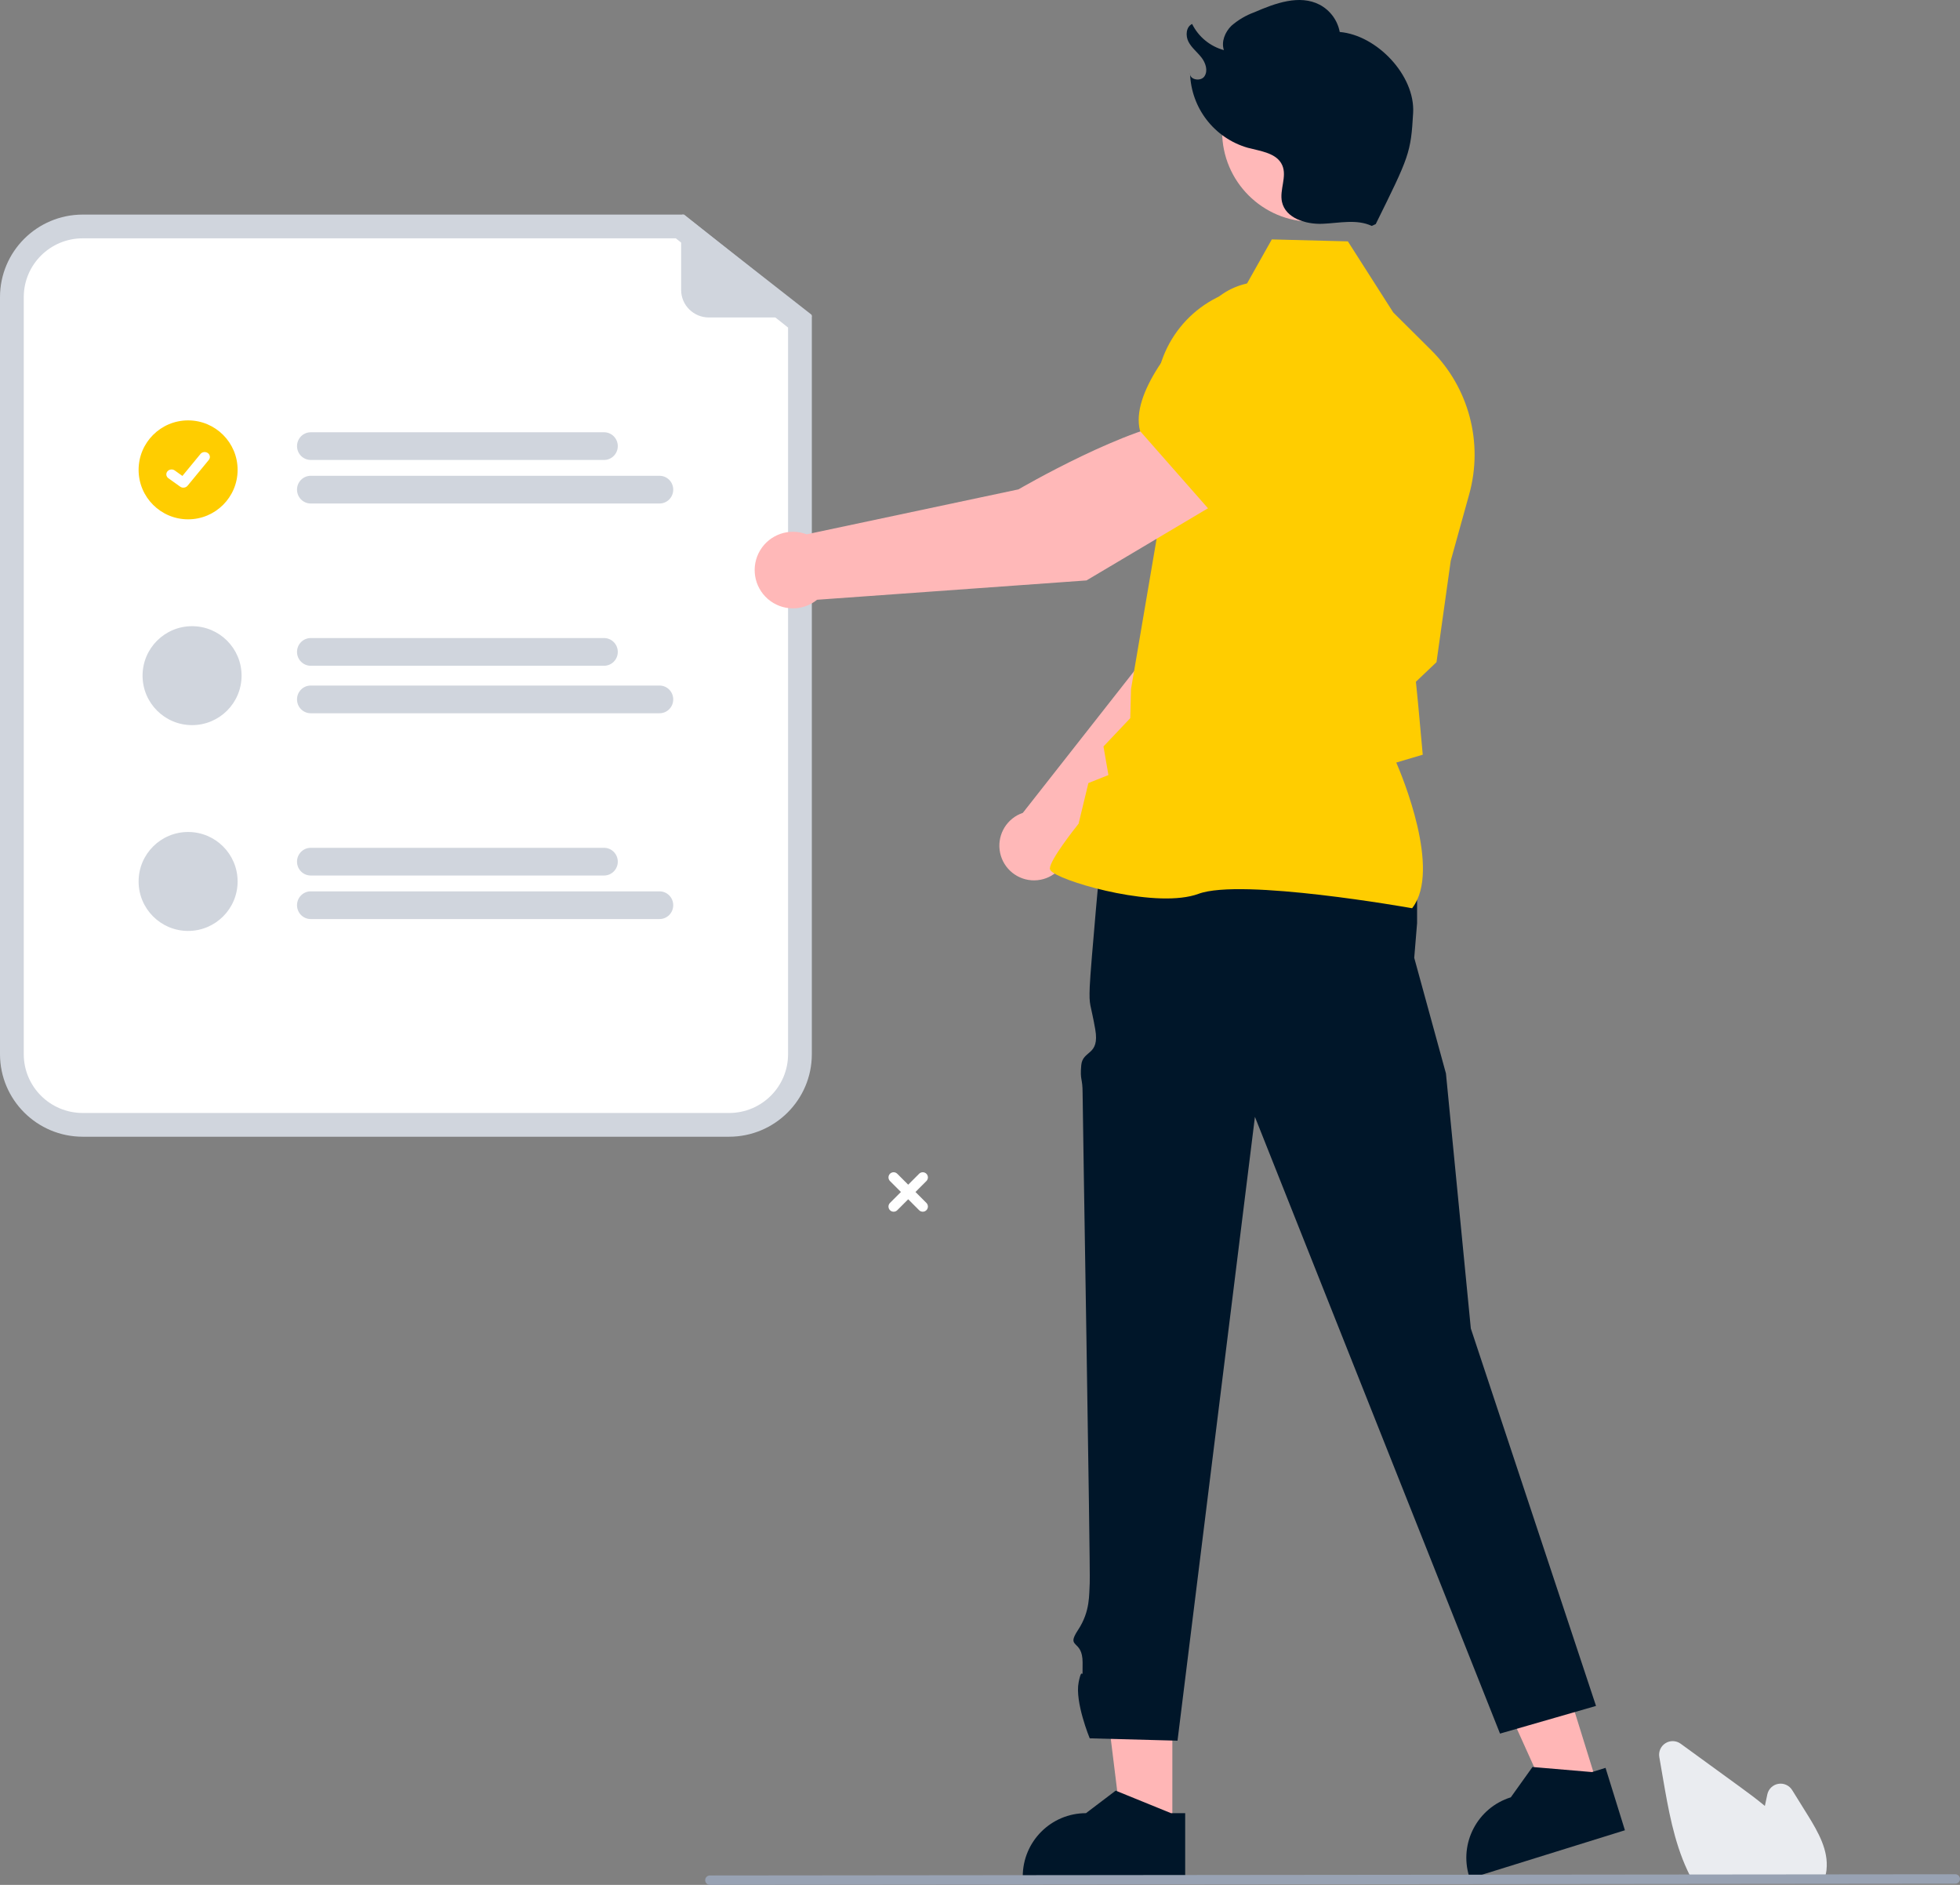 <svg xmlns="http://www.w3.org/2000/svg" xmlns:xlink="http://www.w3.org/1999/xlink" width="338px" height="325px" viewBox="0 0 338 325"><rect x="0" y="0" width="338" height="325" fill="#808080" stroke="none"/><title>Group 5</title><g id="&#xDC;ber-Uns" stroke="none" stroke-width="1" fill="none" fill-rule="evenodd"><g id="Large-Copy" transform="translate(-201, -1832)" fill-rule="nonzero"><g id="Group-6" transform="translate(201, 1821)"><g id="Group-5" transform="translate(0, 11)"><g id="Docs" transform="translate(0, 37)"><path d="M125.741,159 L14.259,159 C6.388,158.991 0.009,152.63 0,144.78 L0,14.22 C0.009,6.37 6.388,0.009 14.259,0 L117.975,0 L140,17.507 L140,144.78 C139.991,152.63 133.612,158.991 125.741,159 Z" id="Path" fill="#D0D5DD"></path><path d="M14.253,4.094 C8.647,4.101 4.104,8.631 4.098,14.22 L4.098,144.78 C4.104,150.369 8.647,154.899 14.253,154.906 L125.747,154.906 C131.353,154.899 135.896,150.369 135.902,144.78 L135.902,19.48 L116.544,4.094 L14.253,4.094 Z" id="Path" fill="#FFFFFF"></path><path d="M104.17,42.309 L53.586,42.309 C52.741,42.309 51.959,41.854 51.537,41.115 C51.114,40.376 51.114,39.465 51.537,38.726 C51.959,37.987 52.741,37.532 53.586,37.532 L104.17,37.532 C105.477,37.532 106.537,38.602 106.537,39.921 C106.537,41.24 105.477,42.309 104.17,42.309 L104.17,42.309 Z" id="Path" fill="#D0D5DD"></path><path d="M113.738,49.815 L53.579,49.815 C52.276,49.815 51.22,48.746 51.22,47.427 C51.22,46.108 52.276,45.039 53.579,45.039 L113.738,45.039 C115.041,45.039 116.098,46.108 116.098,47.427 C116.098,48.746 115.041,49.815 113.738,49.815 L113.738,49.815 Z" id="Path" fill="#D0D5DD"></path><path d="M104.17,77.794 L53.586,77.794 C52.279,77.794 51.22,76.725 51.22,75.406 C51.22,74.086 52.279,73.017 53.586,73.017 L104.17,73.017 C105.477,73.017 106.537,74.086 106.537,75.406 C106.537,76.725 105.477,77.794 104.17,77.794 L104.17,77.794 Z" id="Path" fill="#D0D5DD"></path><path d="M113.738,85.983 L53.579,85.983 C52.276,85.983 51.22,84.914 51.22,83.594 C51.22,82.275 52.276,81.206 53.579,81.206 L113.738,81.206 C115.041,81.206 116.098,82.275 116.098,83.594 C116.098,84.914 115.041,85.983 113.738,85.983 L113.738,85.983 Z" id="Path" fill="#D0D5DD"></path><path d="M104.17,113.961 L53.586,113.961 C52.279,113.961 51.22,112.892 51.22,111.573 C51.22,110.254 52.279,109.185 53.586,109.185 L104.17,109.185 C105.477,109.185 106.537,110.254 106.537,111.573 C106.537,112.892 105.477,113.961 104.17,113.961 L104.17,113.961 Z" id="Path" fill="#D0D5DD"></path><path d="M113.738,121.468 L53.579,121.468 C52.276,121.468 51.22,120.398 51.22,119.079 C51.22,117.76 52.276,116.691 53.579,116.691 L113.738,116.691 C115.041,116.691 116.098,117.76 116.098,119.079 C116.098,120.398 115.041,121.468 113.738,121.468 L113.738,121.468 Z" id="Path" fill="#D0D5DD"></path><ellipse id="b6fa6563-5e20-492f-ac6f-1d924df782c1" fill="#FFCD00" cx="32.439" cy="44.015" rx="8.537" ry="8.53"></ellipse><path d="M31.623,47.086 C31.428,47.086 31.238,47.027 31.082,46.918 L31.073,46.912 L29.037,45.46 C28.641,45.176 28.566,44.647 28.87,44.278 C29.174,43.908 29.741,43.838 30.138,44.121 L31.456,45.064 L34.573,41.274 C34.719,41.097 34.934,40.981 35.172,40.951 C35.41,40.922 35.65,40.982 35.841,41.118 L35.841,41.118 L35.822,41.143 L35.841,41.118 C36.237,41.402 36.312,41.931 36.009,42.301 L32.343,46.756 C32.171,46.964 31.905,47.086 31.624,47.085 L31.623,47.086 Z" id="bcd12bac-9f30-4deb-ae50-48c1cb737c9b-332" fill="#FFFFFF"></path><ellipse id="b95850ed-3210-4af9-b38f-3ce1288a2453" fill="#D0D5DD" cx="33.122" cy="79.5" rx="8.537" ry="8.53"></ellipse><ellipse id="b1885188-7f5c-4441-a082-07b02d322a90" fill="#D0D5DD" cx="32.439" cy="114.985" rx="8.537" ry="8.53"></ellipse><path d="M139.7,17.742 L122.263,17.742 C119.612,17.742 117.463,15.622 117.463,13.006 L117.463,0.296 C117.463,0.183 117.529,0.079 117.633,0.03 C117.736,-0.02 117.859,-0.007 117.95,0.064 L139.886,17.214 C139.986,17.293 140.025,17.425 139.983,17.544 C139.941,17.663 139.828,17.742 139.7,17.742 Z" id="Path" fill="#D0D5DD"></path></g><g id="Group-4" transform="translate(59, 0)"><path d="M4.736,97.321 L3.371,95.955 L4.736,94.59 C4.899,94.428 4.963,94.19 4.904,93.968 C4.844,93.745 4.671,93.571 4.448,93.512 C4.226,93.452 3.988,93.517 3.826,93.68 L2.462,95.045 L1.098,93.68 C0.847,93.429 0.439,93.429 0.188,93.68 C-0.063,93.931 -0.063,94.339 0.188,94.59 L1.553,95.955 L0.188,97.321 C-0.061,97.572 -0.061,97.979 0.19,98.229 C0.44,98.48 0.846,98.481 1.098,98.231 L2.462,96.866 L3.826,98.231 C4.077,98.482 4.484,98.482 4.736,98.231 C4.987,97.979 4.987,97.572 4.736,97.321 L4.736,97.321 Z" id="Path" fill="#FFFFFF"></path><path d="M100.757,207.412 L98.873,205.527 L100.757,203.642 C101.104,203.295 101.104,202.732 100.757,202.385 C100.41,202.038 99.848,202.038 99.501,202.385 L97.617,204.27 L95.734,202.385 C95.387,202.038 94.825,202.038 94.478,202.385 C94.131,202.732 94.131,203.295 94.478,203.642 L96.362,205.527 L94.478,207.412 C94.131,207.759 94.131,208.322 94.478,208.669 C94.825,209.016 95.387,209.016 95.734,208.669 L97.617,206.784 L99.501,208.669 C99.848,209.016 100.41,209.016 100.757,208.669 C101.104,208.322 101.104,207.759 100.757,207.412 L100.757,207.412 Z" id="Path" fill="#FFFFFF"></path><polygon id="Path" fill="#FFB6B6" points="143.171 315.475 134.484 315.474 130.35 281.939 143.173 281.939"></polygon><path d="M142.939,312.635 L133.663,308.859 L133.398,308.75 L128.276,312.635 C122.255,312.636 117.374,317.521 117.373,323.547 L117.373,323.902 L145.384,323.902 L145.384,312.635 L142.939,312.635 Z" id="Path" fill="#001629"></path><polygon id="Path" fill="#FFB6B6" points="216.603 308.192 208.306 310.772 194.414 279.974 206.659 276.167"></polygon><path d="M215.539,305.549 L205.561,304.699 L205.275,304.673 L201.537,309.904 C195.787,311.694 192.574,317.808 194.36,323.563 L194.465,323.902 L221.215,315.582 L217.874,304.823 L215.539,305.549 Z" id="Path" fill="#001629"></path><path d="M181.842,143.682 L185.375,153.739 L185.375,159.176 L184.883,165.154 L190.352,185.093 L194.642,229.06 L216.232,294.145 L199.677,298.916 L157.411,192.574 L144.061,300.136 L128.922,299.732 C128.922,299.732 126.332,293.464 127.013,290.056 C127.694,286.648 127.694,290.738 127.694,286.648 C127.694,282.559 124.742,284.335 126.899,281.061 C129.057,277.788 128.788,274.922 128.922,272.947 C129.057,270.972 127.694,191.227 127.694,188.501 C127.694,185.774 127.222,186.371 127.458,183.687 C127.694,181.003 130.688,182.107 129.872,177.465 C129.057,172.824 128.788,173.636 128.922,170.163 C129.057,166.69 130.933,146.328 130.933,146.328 L181.842,143.682 Z" id="Path" fill="#001629"></path><path d="M125.182,146.954 L155.531,117.663 L163.943,93.827 L151.535,88.428 C145.162,94.537 138.273,113.567 138.273,113.567 L117.388,140.158 C117.226,140.213 117.063,140.273 116.903,140.343 C114.306,141.489 112.873,144.305 113.473,147.081 C114.073,149.857 116.541,151.828 119.379,151.797 C122.217,151.766 124.642,149.742 125.182,146.954 L125.182,146.954 Z" id="Path" fill="#FFB8B8"></path><path d="M148.044,91.089 L163.783,96.089 L163.842,96.079 C169.7,95.097 174.56,85.523 177.606,77.664 C179.686,72.285 177.247,66.213 172.026,63.771 L172.026,63.771 C168.228,62.025 163.769,62.588 160.523,65.223 L152.441,71.832 L148.044,91.089 Z" id="Path" fill="#FFCD00"></path><path d="M184.516,156.602 L184.608,156.48 C189.518,149.962 182.802,133.823 181.787,131.482 L186.352,130.128 L185.557,121.428 L185.173,117.549 L188.723,114.175 L188.735,114.089 L191.177,96.701 L194.371,85.193 C196.823,76.335 194.308,66.842 187.795,60.362 L181.264,53.874 L173.441,41.619 L160.323,41.28 L155.606,49.665 C146.554,51.514 140.116,59.575 140.309,68.819 L140.753,91.144 L136.046,118.804 L135.914,123.828 L131.294,128.707 L132.149,133.64 L128.693,135.017 L127.002,142.026 C126.356,142.834 122.092,148.229 122.053,149.733 C122.047,149.958 122.208,150.181 122.559,150.432 C125.319,152.409 140.747,156.691 147.69,154.116 C155.086,151.376 184.073,156.523 184.365,156.575 L184.516,156.602 Z" id="Path" fill="#FFCD00"></path><path d="M152.36,85.831 L145.659,72.462 C135.933,73.126 116.63,84.381 116.63,84.381 L80.107,92.13 C77.116,90.979 73.731,92.146 72.082,94.896 C70.433,97.646 70.997,101.184 73.419,103.284 C75.841,105.385 79.421,105.439 81.906,103.414 L128.365,100.081 L152.36,85.831 Z" id="Path" fill="#FFB8B8"></path><path d="M149.657,88.026 L167.157,75.011 L170.239,63.894 C171.458,59.438 170.043,54.675 166.59,51.608 L166.59,51.608 C161.8,47.412 154.581,47.645 150.072,52.142 C143.486,58.72 135.975,67.897 137.589,74.261 L137.605,74.325 L149.657,88.026 Z" id="Path" fill="#FFCD00"></path><ellipse id="Oval" fill="#FFB8B8" cx="167.314" cy="22.668" rx="15.561" ry="15.573"></ellipse><path d="M177.554,38.954 C174.952,37.731 171.912,38.474 169.038,38.588 C166.165,38.701 162.683,37.617 162.074,34.804 C161.623,32.725 162.978,30.446 162.124,28.497 C161.193,26.371 158.398,26.069 156.157,25.474 C150.392,23.807 146.372,18.592 146.224,12.588 C146.068,13.749 148.054,14.13 148.706,13.157 C149.358,12.184 148.909,10.838 148.19,9.913 C147.471,8.989 146.5,8.25 145.958,7.212 C145.416,6.174 145.521,4.632 146.58,4.132 C147.678,6.349 149.671,7.99 152.057,8.641 C151.575,7.176 152.256,5.53 153.352,4.447 C154.517,3.433 155.858,2.642 157.31,2.115 C160.897,0.559 165.085,-0.99 168.559,0.806 C170.376,1.763 171.656,3.497 172.036,5.516 C178.462,6.06 185.06,13.026 184.694,19.469 C184.3,26.405 184.013,26.966 178.244,38.638" id="Path" fill="#001629"></path><path d="M255.508,324.301 L232.906,324.301 L232.808,324.125 C232.519,323.6 232.24,323.045 231.98,322.474 C229.652,317.486 228.668,311.781 227.799,306.747 L227.145,302.953 C226.983,302.013 227.407,301.069 228.217,300.566 C229.026,300.062 230.06,300.1 230.83,300.662 C234.265,303.163 237.701,305.662 241.139,308.158 C242.44,309.106 243.927,310.203 245.35,311.389 C245.488,310.721 245.631,310.051 245.775,309.391 C245.978,308.459 246.725,307.742 247.665,307.579 C248.605,307.417 249.549,307.841 250.053,308.651 L252.697,312.903 C254.626,316.008 256.328,319.068 255.981,322.368 C255.983,322.408 255.98,322.448 255.972,322.488 C255.903,323.03 255.774,323.562 255.589,324.076 L255.508,324.301 Z" id="Path" fill="#EAECF0"></path><path d="M278.193,324.791 L63.416,325 C62.97,324.998 62.609,324.635 62.609,324.188 C62.609,323.742 62.97,323.379 63.416,323.377 L278.193,323.167 C278.639,323.17 279,323.532 279,323.979 C279,324.426 278.639,324.788 278.193,324.791 L278.193,324.791 Z" id="Path" fill="#98A2B3"></path></g></g></g></g></g></svg>